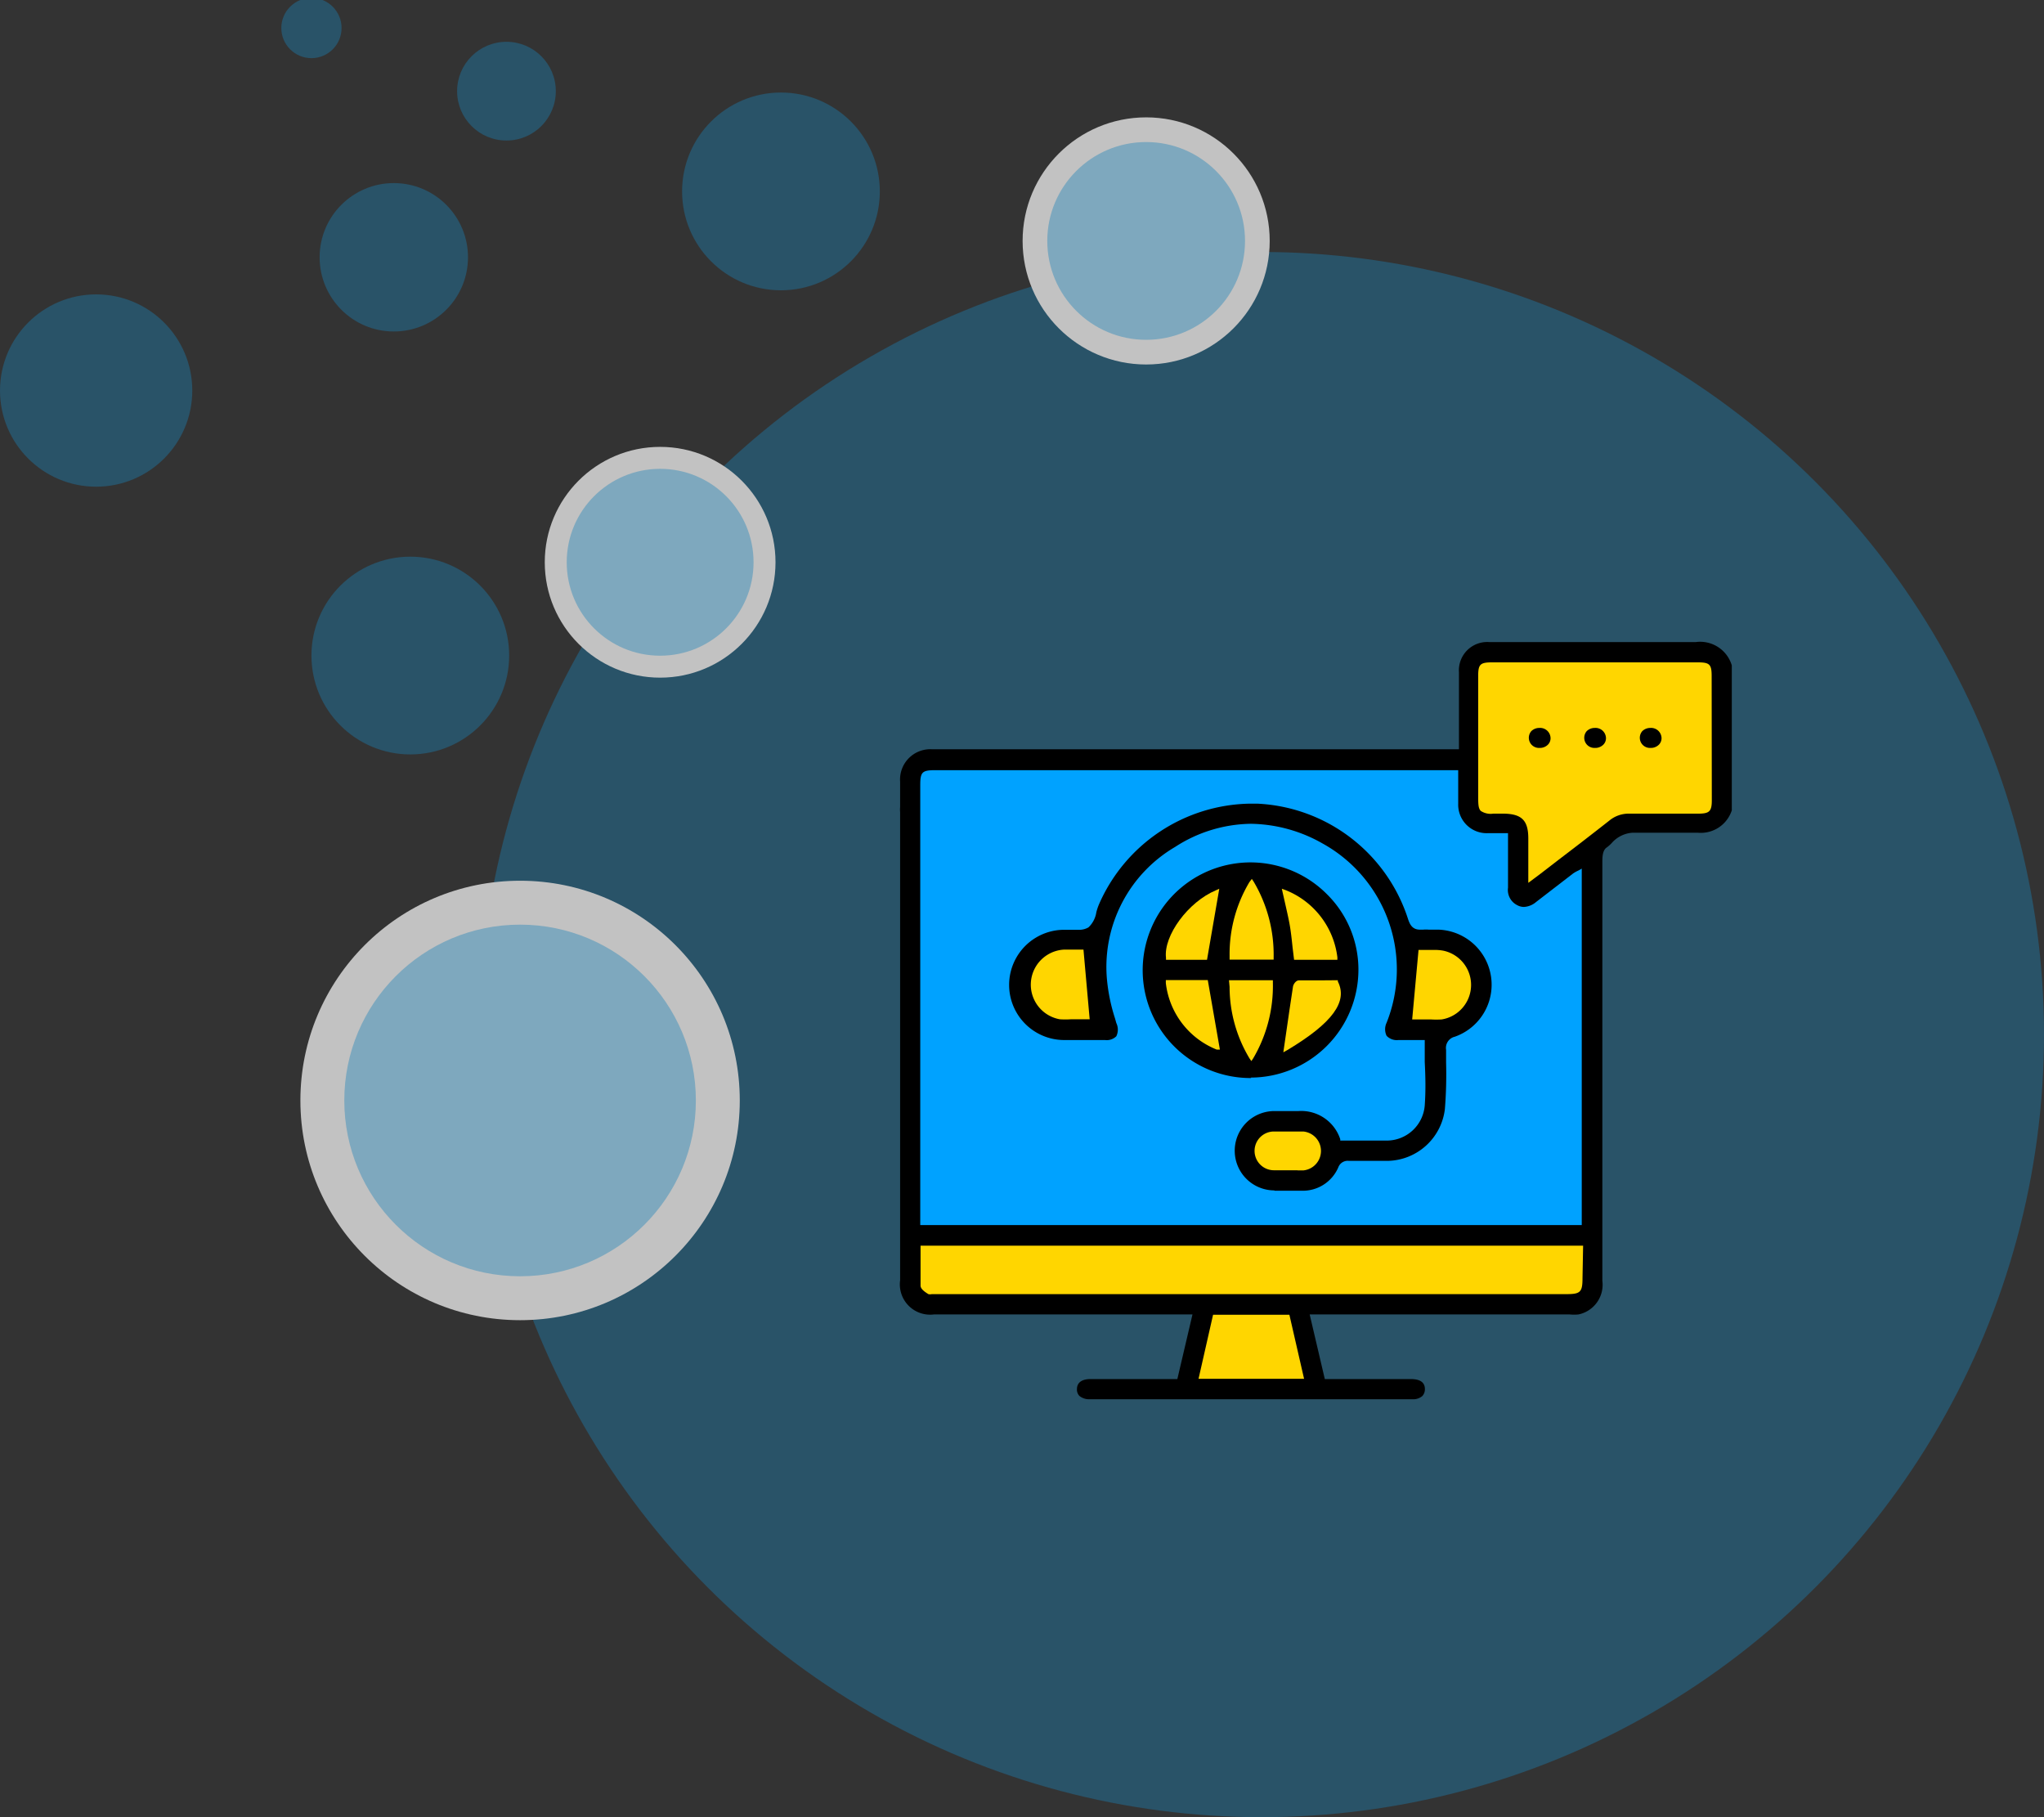 <svg xmlns="http://www.w3.org/2000/svg" id="Layer_1" data-name="Layer 1" viewBox="0 0 135 120"><rect x="0" y="0" width="135" height="120" fill="#333333" stroke="none"/><defs><style>.cls-1{opacity:0.7;}.cls-2{fill:#0ea4f0;isolation:isolate;opacity:0.4;}.cls-3{fill:#fff;}.cls-4{fill:#00a2ff;}.cls-5{fill:#ffd600;}</style></defs><g class="cls-1"><circle class="cls-2" cx="83.32" cy="68.32" r="51.68"></circle><circle class="cls-3" cx="34.35" cy="72.67" r="14.51"></circle><circle class="cls-2" cx="34.35" cy="72.67" r="11.61"></circle><circle class="cls-3" cx="43.6" cy="37.13" r="7.62"></circle><circle class="cls-2" cx="43.6" cy="37.13" r="6.17"></circle><circle class="cls-3" cx="75.7" cy="15.91" r="8.16"></circle><circle class="cls-2" cx="75.7" cy="15.91" r="6.53"></circle><circle class="cls-2" cx="51.58" cy="12.64" r="6.53"></circle><circle class="cls-2" cx="27.1" cy="43.29" r="6.53"></circle><circle class="cls-2" cx="6.35" cy="25.79" r="6.35"></circle><circle class="cls-2" cx="26.01" cy="16.99" r="4.9"></circle><circle class="cls-2" cx="33.45" cy="6.02" r="3.26"></circle><circle class="cls-2" cx="20.57" cy="1.85" r="1.99"></circle></g><path d="M112,42.4c-2,0-4.05,0-6.08,0H98.36a1.87,1.87,0,0,0-2,2c0,.9,0,1.8,0,2.71v2.37H61.58a2,2,0,0,0-2.13,2.14V53.3a1.65,1.65,0,0,0,0,.32V84.55a2,2,0,0,0,2.24,2.25H78.76l-1,4.27H72c-.32,0-.86.09-.87.65a.6.6,0,0,0,.16.46,1,1,0,0,0,.68.22h21.3a.93.93,0,0,0,.67-.21.65.65,0,0,0,.17-.46c0-.54-.47-.65-.86-.66H87.5l-1-4.27h17.17a2.88,2.88,0,0,0,.59,0,2,2,0,0,0,1.57-2.22V57c0-.37,0-.78.24-1a2.37,2.37,0,0,0,.38-.33,2,2,0,0,1,1.37-.68h2.77l1.39,0h.16a2.15,2.15,0,0,0,2.24-1.48V43.94A2.18,2.18,0,0,0,112,42.4Z"></path><path class="cls-4" d="M60.78,53.49V51.86c0-.88.12-1,1-1H95.55l.42,0,.34,0v.81c0,.48,0,.95,0,1.41a1.88,1.88,0,0,0,1.94,1.94H99.6s0,2.82,0,3.6a1.12,1.12,0,0,0,.62,1.16.9.9,0,0,0,.44.11,1.35,1.35,0,0,0,.8-.33l2.44-1.88a2.31,2.31,0,0,1,.36-.2l.21-.12V80.9H60.78V53.49Z"></path><polygon class="cls-5" points="79.16 91.05 80.12 86.82 85.16 86.82 86.13 91.05 79.16 91.05"></polygon><path class="cls-5" d="M104.52,84.4c0,.93-.14,1.06-1.07,1.06H61.54a.48.48,0,0,1-.22,0c-.35-.21-.51-.38-.52-.55,0-.61,0-1.22,0-1.84v-.81h43l.41,0,.35,0Z"></path><path class="cls-5" d="M113.06,52.85c0,.73-.16.88-.89.88H107.6a2,2,0,0,0-1.31.46c-1.12.88-2.25,1.75-3.38,2.61l-1.18.91-.79.59V55.37c0-1.2-.44-1.63-1.65-1.64h-.66a1.19,1.19,0,0,1-.83-.18c-.17-.18-.17-.47-.17-1.06,0,0,0-5.37,0-7.85,0-.77.13-.9.92-.9h13.58c.79,0,.92.13.92.91Z"></path><path d="M84.17,78.61a2.62,2.62,0,0,1,0-5.24h1.6a2.71,2.71,0,0,1,2.75,1.86l0,.09h1.92c.39,0,.77,0,1.15,0A2.52,2.52,0,0,0,94.1,73c.07-1,.05-1.88,0-2.87,0-.43,0-.86,0-1.3v-.15H92.37a.93.93,0,0,1-.79-.28,1,1,0,0,1,0-.86A9.5,9.5,0,0,0,87.35,55.7a9.82,9.82,0,0,0-4.74-1.3,9.4,9.4,0,0,0-5,1.53,9.19,9.19,0,0,0-4.51,8.62,11.89,11.89,0,0,0,.54,2.69l.09.32a1,1,0,0,1,0,.87.9.9,0,0,1-.75.25H71.6c-.42,0-.84,0-1.26,0a3.64,3.64,0,0,1-.1-7.28h.09l.45,0,.44,0a1.22,1.22,0,0,0,.67-.16,1.72,1.72,0,0,0,.52-1,3.81,3.81,0,0,1,.17-.51,11.07,11.07,0,0,1,10-6.66h.45A11,11,0,0,1,93,60.7c.12.36.29.69.78.69H94a2.17,2.17,0,0,1,.36,0l.48,0H95a3.64,3.64,0,0,1,1.09,7.07.76.76,0,0,0-.58.87v.83a28.86,28.86,0,0,1-.08,3.08,3.88,3.88,0,0,1-3.79,3.42H89.09a.66.66,0,0,0-.7.43,2.55,2.55,0,0,1-2.45,1.54H84.17Z"></path><path class="cls-5" d="M85.7,77.29h.37a1.29,1.29,0,0,0,0-2.57l-.93,0-1,0a1.28,1.28,0,0,0,0,2.56H85.7Z"></path><path class="cls-5" d="M93.27,67.32l.66,0h.58a5.63,5.63,0,0,0,.71,0,2.31,2.31,0,0,0,.11-4.54,3,3,0,0,0-.6-.05l-.49,0h-.55Z"></path><path class="cls-5" d="M70.73,62.71h-.48A2.32,2.32,0,0,0,70,67.31a6,6,0,0,0,.73,0l1.24,0-.41-4.6Z"></path><path d="M82.64,71.19a7.12,7.12,0,1,1,5-12.14,7,7,0,0,1,2.08,5,7.13,7.13,0,0,1-7.12,7.11Z"></path><path class="cls-5" d="M81.21,65.17a9.19,9.19,0,0,0,1.32,4.73l.12.17.12-.18a9.43,9.43,0,0,0,1.3-5v-.16h-2.9Z"></path><path class="cls-5" d="M87.12,64.74l-1.34,0c-.18,0-.35.24-.38.4-.16,1-.31,2.11-.47,3.18l-.17,1.17.27-.15c3-1.8,4-3.2,3.33-4.53l0-.08Z"></path><path class="cls-5" d="M77,64.92a5.39,5.39,0,0,0,3.36,4.39l.21,0-.8-4.59H77Z"></path><path class="cls-5" d="M80.31,58.79c-1.84.77-3.47,3-3.3,4.46l0,.13h2.71l.81-4.69Z"></path><path class="cls-5" d="M84.87,59.62c.11.49.23,1,.31,1.45s.14,1,.19,1.49l.1.82h2.86v-.16a5.48,5.48,0,0,0-3.42-4.44l-.25-.09Z"></path><path class="cls-5" d="M82.52,58.25a9.27,9.27,0,0,0-1.31,4.81l0,.31h2.91v-.15a9.46,9.46,0,0,0-1.32-5l-.12-.18Z"></path><path d="M101.67,49.39a.67.67,0,0,1-.53-1.11.75.75,0,0,1,.53-.21.69.69,0,0,1,.74.67.6.6,0,0,1-.18.44.75.75,0,0,1-.55.21Z"></path><path d="M105.33,49.39a.67.67,0,0,1-.53-1.11.75.75,0,0,1,.53-.21.69.69,0,0,1,.74.67.6.6,0,0,1-.18.44.75.75,0,0,1-.55.21Z"></path><path d="M109,49.39a.67.67,0,0,1-.53-1.11.75.75,0,0,1,.53-.21.69.69,0,0,1,.74.67.6.6,0,0,1-.18.44.75.75,0,0,1-.55.21Z"></path></svg>
